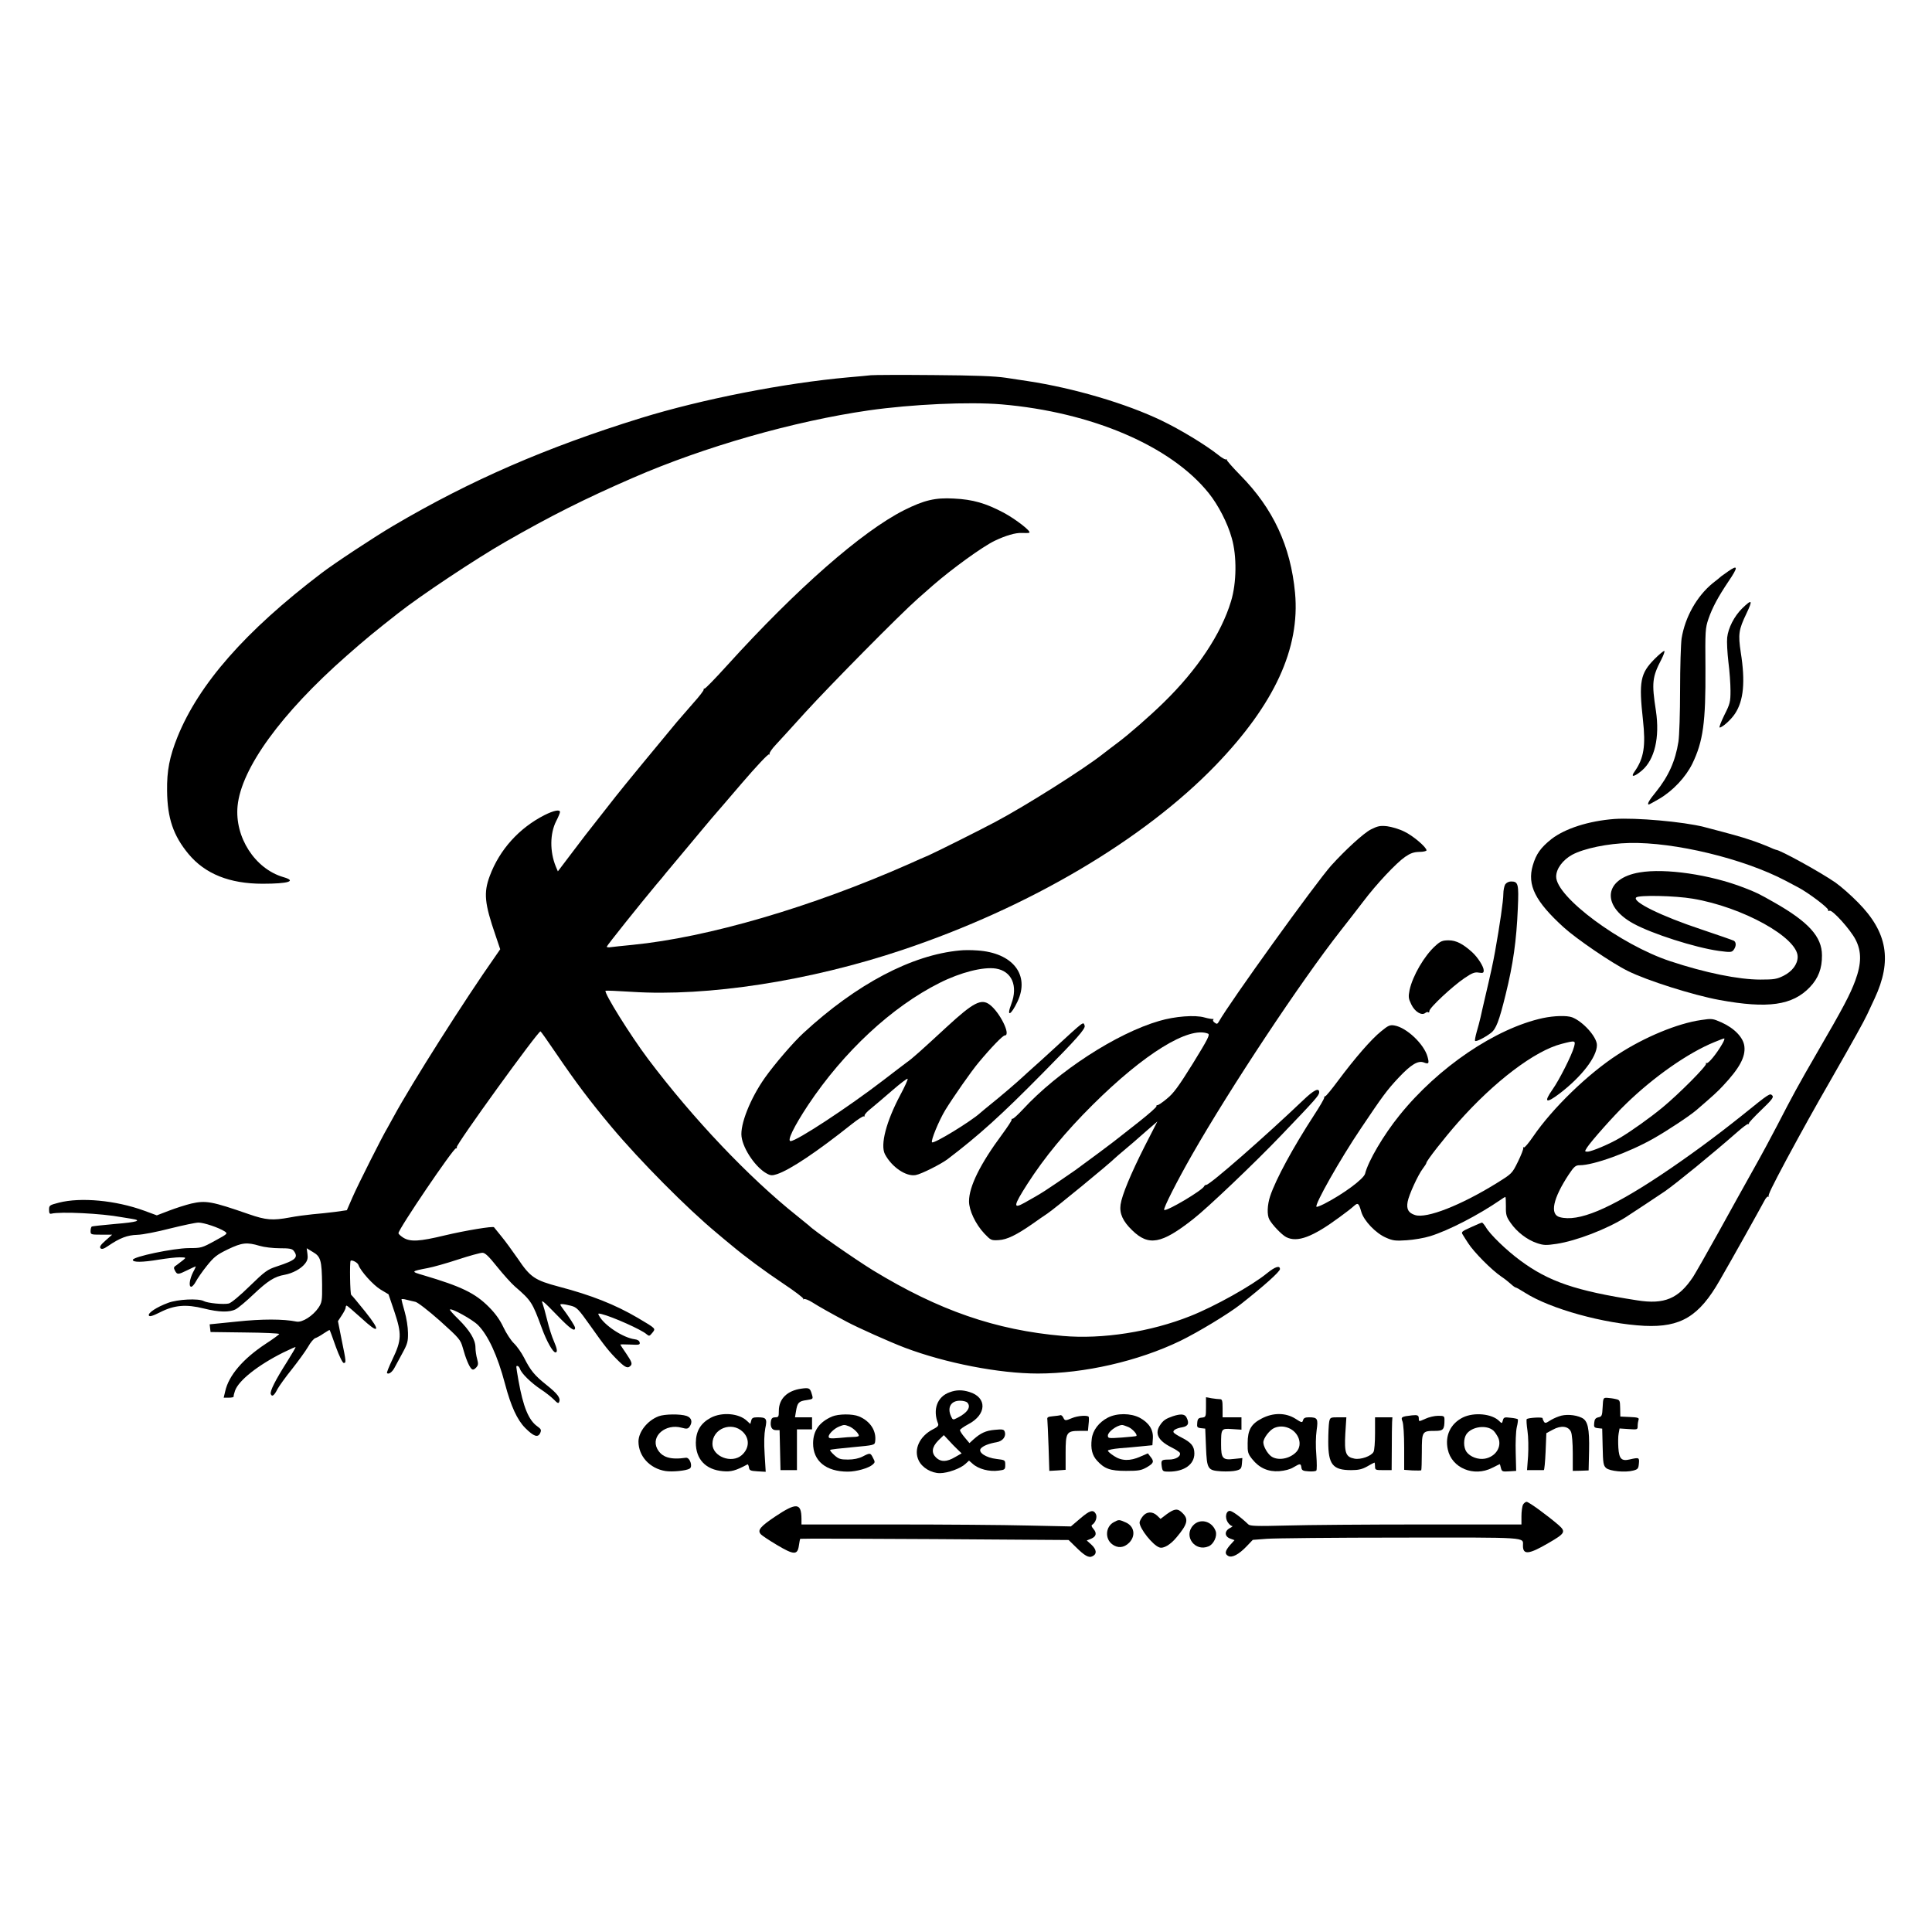 <?xml version="1.0" standalone="no"?>
<!DOCTYPE svg PUBLIC "-//W3C//DTD SVG 20010904//EN"
 "http://www.w3.org/TR/2001/REC-SVG-20010904/DTD/svg10.dtd">
<svg version="1.0" xmlns="http://www.w3.org/2000/svg"
 width="1280pt" height="1280pt" viewBox="0 0 1280 1280"
 preserveAspectRatio="xMidYMid meet">
<g transform="translate(0,1280) scale(0.1,-0.1)"
fill="#000000" stroke="none">
<path d="M5770 10314 c-19 -2 -87 -9 -150 -14 -424 -38 -967 -144 -1375 -270
-623 -193 -1126 -411 -1637 -712 -123 -72 -396 -252 -479 -316 -505 -384 -811
-734 -953 -1084 -53 -132 -71 -225 -69 -358 2 -181 41 -296 142 -418 110 -132
272 -197 491 -197 173 0 228 18 137 44 -188 55 -323 265 -303 471 24 249 289
614 721 994 133 117 186 160 340 281 149 118 518 363 710 473 303 174 530 288
850 427 471 205 1062 374 1560 446 289 41 663 58 880 40 597 -51 1122 -275
1373 -588 63 -78 126 -200 153 -299 34 -118 32 -296 -5 -417 -65 -216 -223
-454 -448 -673 -93 -91 -231 -211 -302 -264 -26 -19 -71 -54 -101 -77 -124
-98 -515 -345 -710 -448 -99 -53 -391 -199 -445 -223 -25 -10 -81 -35 -125
-55 -648 -287 -1336 -488 -1835 -537 -63 -6 -127 -13 -142 -15 -16 -3 -28 -1
-28 3 0 7 225 288 327 410 27 31 55 65 64 77 15 17 169 203 254 304 16 20 74
88 129 151 54 63 108 126 120 140 96 112 176 197 181 192 4 -4 5 -2 3 4 -1 7
17 34 42 60 25 27 113 123 195 214 167 183 628 650 745 753 41 36 86 76 100
88 125 109 330 258 410 296 73 35 138 54 179 52 26 -1 48 -1 51 2 12 10 -92
90 -170 132 -119 63 -204 88 -331 94 -123 7 -197 -11 -329 -77 -279 -141 -711
-519 -1174 -1030 -77 -85 -144 -154 -148 -152 -5 1 -7 -2 -6 -7 2 -4 -28 -44
-67 -87 -38 -44 -89 -102 -112 -129 -106 -127 -363 -439 -404 -492 -25 -32
-79 -101 -120 -153 -42 -52 -118 -151 -169 -219 l-94 -124 -14 33 c-40 98 -39
218 3 300 14 27 25 54 25 60 0 19 -42 10 -102 -20 -169 -86 -298 -229 -363
-403 -42 -112 -35 -182 38 -394 l31 -92 -33 -48 c-199 -282 -555 -843 -674
-1063 -16 -30 -35 -64 -42 -76 -28 -45 -194 -374 -229 -455 l-38 -87 -77 -11
c-42 -5 -110 -13 -151 -16 -41 -4 -109 -13 -150 -21 -114 -21 -157 -18 -272
22 -245 85 -284 92 -381 70 -37 -9 -103 -30 -147 -47 l-81 -31 -84 31 c-190
69 -421 90 -565 53 -62 -16 -65 -18 -65 -47 0 -22 4 -29 15 -26 59 15 332 2
465 -23 17 -3 47 -8 68 -11 71 -11 36 -22 -110 -34 -81 -7 -151 -15 -155 -17
-4 -3 -8 -16 -8 -30 0 -23 2 -24 71 -24 l72 0 -44 -39 c-33 -29 -41 -42 -33
-51 8 -8 21 -5 50 15 78 53 127 72 194 74 36 1 132 20 217 42 85 21 169 39
188 39 36 0 134 -33 173 -58 22 -15 21 -16 -65 -63 -86 -47 -90 -48 -173 -48
-102 -1 -370 -57 -370 -78 0 -17 61 -17 175 2 50 8 110 15 135 15 44 -1 44 -1
24 -18 -11 -9 -31 -24 -43 -33 -21 -13 -22 -18 -12 -37 15 -28 20 -28 83 3 28
14 53 25 55 25 1 0 -6 -18 -18 -39 -23 -46 -30 -96 -12 -96 7 0 21 16 31 35
10 19 42 66 72 103 48 60 66 74 140 110 94 45 126 48 210 23 30 -9 89 -16 134
-16 63 0 81 -3 92 -17 33 -44 14 -62 -111 -103 -64 -21 -79 -32 -181 -131 -63
-62 -122 -111 -138 -115 -34 -8 -140 2 -166 16 -35 19 -174 12 -237 -12 -75
-28 -133 -66 -127 -83 4 -10 23 -5 75 21 94 48 173 54 289 25 100 -25 170 -27
212 -5 17 9 71 54 119 100 93 88 139 117 204 128 54 10 109 40 135 73 17 21
21 37 17 65 l-5 38 41 -25 c52 -30 59 -55 61 -216 1 -107 -1 -118 -24 -153
-37 -54 -107 -99 -145 -92 -89 18 -230 18 -398 0 l-178 -18 3 -26 3 -25 228
-3 c125 -1 227 -6 227 -10 -1 -4 -40 -33 -88 -64 -152 -100 -247 -211 -270
-316 l-10 -42 34 0 c19 0 33 3 32 8 -1 4 3 21 9 38 24 68 151 169 319 253 44
21 80 38 82 36 2 -1 -23 -44 -55 -95 -79 -124 -116 -198 -109 -216 8 -21 23
-10 45 34 11 20 54 80 96 132 41 52 89 118 106 147 16 29 38 55 49 58 10 3 35
17 55 31 21 14 38 24 39 22 2 -2 20 -51 41 -111 22 -61 45 -107 52 -107 17 0
17 6 -13 151 l-25 126 25 38 c14 21 26 44 26 51 0 8 3 14 7 14 3 0 46 -37 95
-81 61 -56 92 -79 99 -72 7 7 -16 44 -72 114 -46 57 -87 107 -92 110 -8 6 -11
218 -4 226 9 8 47 -12 52 -28 13 -39 97 -133 147 -163 l52 -31 39 -115 c49
-147 48 -189 -12 -314 -23 -48 -40 -90 -37 -93 10 -11 34 6 49 34 8 15 32 60
53 98 34 62 38 78 37 135 0 36 -10 99 -22 140 -12 41 -21 78 -21 81 0 4 15 3
33 -2 17 -4 44 -11 59 -14 15 -3 85 -57 163 -126 129 -116 136 -125 151 -178
19 -70 43 -128 59 -141 8 -7 17 -4 29 9 15 16 16 25 7 58 -6 21 -11 55 -11 76
0 51 -38 113 -113 187 -34 33 -59 61 -56 64 10 11 149 -66 186 -103 67 -68
129 -201 179 -390 39 -148 81 -239 134 -292 56 -56 84 -66 99 -33 9 20 6 26
-19 44 -58 41 -94 130 -125 304 -18 105 -17 96 -6 96 5 0 12 -9 16 -19 9 -30
74 -93 137 -135 31 -20 70 -51 87 -68 25 -26 32 -28 36 -15 10 25 -11 53 -85
112 -79 63 -105 95 -148 180 -17 33 -47 76 -67 95 -20 19 -51 67 -70 107 -23
49 -53 91 -97 135 -91 91 -182 135 -432 209 -86 25 -85 26 29 48 33 6 122 31
198 56 76 25 149 45 163 45 18 0 41 -22 97 -92 41 -51 94 -110 118 -131 109
-94 116 -105 179 -277 32 -87 73 -160 90 -160 15 0 12 23 -11 76 -12 26 -32
89 -44 139 -12 49 -26 98 -30 108 -13 32 5 17 97 -78 87 -90 118 -111 118 -82
0 10 -36 67 -89 138 -12 17 -11 19 3 19 10 0 36 -5 59 -11 38 -10 49 -21 127
-131 96 -136 126 -174 188 -235 47 -46 63 -51 82 -29 9 12 4 26 -29 75 -23 33
-41 61 -41 63 0 2 30 1 66 0 58 -3 65 -2 62 14 -2 11 -14 19 -33 21 -77 10
-203 93 -236 156 -9 15 -7 17 17 11 73 -18 265 -104 297 -133 18 -15 20 -14
39 9 23 29 26 26 -97 99 -150 88 -307 150 -520 206 -162 43 -191 62 -275 187
-36 52 -85 119 -110 149 -24 30 -45 56 -47 58 -6 9 -193 -22 -327 -54 -166
-40 -227 -44 -274 -15 -17 11 -32 24 -32 30 0 27 366 567 381 562 6 -1 8 2 5
7 -9 13 540 772 555 768 3 -1 50 -67 104 -147 130 -191 223 -315 367 -487 187
-223 499 -538 698 -703 29 -25 73 -61 96 -80 92 -77 216 -169 346 -256 75 -50
134 -95 130 -99 -4 -5 -2 -5 4 -2 6 4 31 -6 55 -21 44 -28 124 -73 229 -129
73 -39 285 -134 385 -172 270 -102 625 -171 881 -171 308 0 665 82 943 216
119 58 321 180 401 243 155 122 260 216 260 233 0 26 -32 16 -85 -27 -101 -83
-349 -221 -508 -284 -263 -105 -584 -155 -845 -132 -447 39 -821 169 -1257
434 -123 76 -395 265 -425 297 -3 3 -39 32 -80 65 -318 253 -690 645 -987
1040 -117 156 -293 438 -281 451 3 2 80 -1 172 -7 505 -33 1182 72 1796 278
838 281 1596 728 2075 1224 389 404 559 774 525 1141 -29 310 -145 559 -362
779 -51 52 -91 98 -90 102 1 5 -1 6 -6 3 -4 -2 -28 11 -52 31 -85 67 -250 167
-375 227 -235 113 -582 215 -885 261 -25 4 -90 14 -145 22 -73 11 -203 16
-480 18 -209 2 -396 1 -415 -1z"/>
<path d="M11450 9015 c-19 -13 -39 -28 -45 -32 -5 -5 -31 -26 -58 -47 -105
-86 -183 -224 -206 -366 -5 -36 -10 -189 -10 -341 0 -152 -5 -306 -11 -343
-20 -128 -66 -230 -150 -334 -44 -53 -60 -82 -46 -82 3 0 33 17 68 37 92 54
176 144 220 233 72 149 89 275 87 630 -2 251 -1 268 20 330 26 75 63 144 132
247 66 97 65 114 -1 68z"/>
<path d="M11543 8770 c-53 -52 -93 -130 -100 -194 -3 -28 1 -101 8 -161 8 -61
14 -146 14 -191 0 -74 -3 -87 -41 -162 -22 -45 -36 -82 -31 -82 18 0 76 52
102 92 57 86 69 211 38 406 -18 120 -14 150 38 258 43 90 37 97 -28 34z"/>
<path d="M10962 8434 c-95 -96 -105 -149 -77 -404 19 -172 6 -254 -55 -341
-30 -41 -4 -38 48 6 85 73 119 220 93 395 -29 187 -25 224 37 343 13 26 22 50
19 54 -4 3 -33 -21 -65 -53z"/>
<path d="M10695 7374 c-170 -13 -325 -63 -415 -132 -72 -57 -103 -100 -125
-176 -38 -130 16 -238 205 -410 85 -77 319 -237 425 -289 126 -63 432 -160
606 -192 321 -59 485 -36 600 85 56 59 81 124 80 211 0 123 -89 221 -316 350
-102 58 -118 66 -201 98 -225 87 -521 130 -691 101 -235 -39 -258 -219 -43
-338 123 -68 410 -160 568 -182 77 -10 85 -10 98 7 17 23 18 49 2 60 -7 4
-105 38 -218 76 -262 87 -458 183 -430 211 17 17 257 12 375 -8 329 -55 695
-257 695 -385 0 -49 -36 -97 -94 -126 -44 -22 -63 -25 -153 -25 -145 0 -366
45 -598 122 -327 108 -755 425 -755 560 0 52 43 110 106 145 78 42 237 75 379
78 297 7 756 -103 1035 -250 25 -13 63 -33 85 -45 68 -36 200 -136 197 -149
-1 -7 2 -9 9 -5 17 10 139 -125 173 -192 40 -78 39 -158 -2 -270 -35 -94 -79
-178 -251 -474 -129 -223 -161 -282 -268 -489 -35 -68 -105 -198 -157 -290
-51 -91 -155 -278 -231 -416 -76 -137 -152 -270 -168 -295 -96 -144 -190 -184
-371 -155 -407 63 -585 124 -774 264 -91 67 -201 173 -228 221 -10 16 -22 30
-25 30 -4 0 -37 -14 -74 -31 -64 -29 -66 -31 -52 -52 7 -12 22 -35 33 -52 38
-60 156 -179 221 -223 21 -14 49 -36 63 -49 14 -13 28 -23 32 -23 4 0 32 -16
62 -35 168 -107 523 -205 791 -219 240 -11 362 62 499 302 84 145 263 466 294
524 10 21 23 34 28 30 5 -4 6 -3 2 1 -6 8 21 63 119 247 107 198 179 328 298
535 148 259 212 374 236 425 9 19 31 67 49 105 117 251 85 439 -110 636 -47
48 -114 107 -150 132 -96 67 -368 217 -394 217 -3 0 -25 9 -49 20 -23 10 -77
31 -120 45 -68 23 -124 38 -307 86 -137 35 -453 63 -595 53z"/>
<path d="M9083 7305 c-48 -24 -171 -137 -264 -240 -104 -117 -673 -907 -744
-1034 -9 -16 -14 -17 -28 -6 -9 6 -13 15 -9 19 4 4 3 6 -3 5 -5 -1 -30 3 -55
10 -62 18 -195 8 -300 -23 -283 -82 -671 -334 -904 -587 -33 -35 -63 -63 -68
-61 -4 1 -7 -2 -6 -7 2 -4 -27 -48 -63 -97 -144 -194 -219 -345 -219 -443 0
-60 43 -151 101 -213 43 -45 46 -47 96 -44 55 3 118 34 227 110 32 23 74 52
94 65 52 35 410 329 452 371 3 3 34 30 70 60 36 30 67 57 70 60 3 3 35 31 72
63 l66 57 -83 -162 c-94 -186 -152 -326 -161 -389 -8 -59 15 -110 76 -169 110
-108 195 -92 405 73 94 73 412 376 582 554 230 240 252 265 253 286 0 33 -35
16 -105 -51 -255 -243 -619 -562 -643 -562 -6 0 -12 -4 -14 -9 -9 -26 -252
-170 -265 -157 -8 8 84 189 185 366 255 446 721 1149 984 1484 44 56 111 142
149 192 89 118 219 256 278 297 35 24 57 32 94 33 26 0 47 5 48 10 1 20 -89
97 -146 124 -33 17 -85 32 -115 36 -47 5 -63 1 -107 -21z m-1080 -1353 c15 -6
1 -34 -100 -198 -96 -154 -128 -198 -173 -234 -30 -25 -58 -44 -63 -42 -4 1
-6 -2 -5 -7 2 -5 -49 -50 -112 -100 -63 -49 -120 -94 -126 -99 -25 -22 -254
-192 -299 -224 -207 -143 -218 -150 -338 -217 -77 -43 -73 -20 19 124 115 179
253 346 433 525 341 339 637 522 764 472z"/>
<path d="M9972 6940 c-6 -11 -12 -39 -12 -63 0 -43 -23 -204 -55 -382 -15 -82
-25 -129 -71 -325 -8 -36 -20 -85 -25 -110 -6 -25 -17 -69 -26 -98 -8 -29 -13
-55 -10 -58 7 -7 63 21 104 52 35 26 55 79 98 254 50 202 72 358 81 572 7 162
3 178 -45 178 -15 0 -31 -8 -39 -20z"/>
<path d="M9509 6533 c-73 -66 -149 -197 -170 -291 -9 -46 -8 -57 11 -96 23
-49 69 -77 93 -57 8 6 17 8 20 4 4 -3 7 1 7 9 0 21 153 164 233 218 50 34 68
41 95 36 27 -4 32 -2 32 15 0 25 -39 86 -76 120 -62 56 -107 79 -156 79 -41 0
-54 -5 -89 -37z"/>
<path d="M6360 6503 c-319 -29 -686 -223 -1036 -546 -68 -62 -193 -208 -256
-297 -97 -137 -166 -311 -155 -391 11 -84 96 -207 169 -245 24 -13 35 -13 66
-3 87 29 265 148 496 332 39 31 74 53 78 51 5 -3 7 -1 6 5 -2 6 18 28 44 48
26 21 89 75 141 120 52 45 97 79 100 76 4 -3 -18 -51 -48 -107 -94 -177 -134
-331 -102 -393 45 -85 140 -150 204 -138 36 6 169 73 212 106 205 156 352 288
629 569 226 228 286 296 278 315 -10 27 3 37 -206 -155 -52 -48 -115 -105
-139 -126 -24 -22 -54 -48 -65 -59 -36 -34 -158 -138 -211 -180 -27 -22 -59
-48 -70 -58 -60 -55 -308 -207 -320 -195 -10 9 45 143 88 214 51 83 172 257
221 315 85 102 160 179 173 179 43 0 -33 154 -100 204 -56 42 -108 15 -285
-148 -169 -156 -230 -211 -264 -234 -20 -15 -90 -68 -156 -119 -233 -179 -574
-403 -614 -403 -25 0 21 95 116 239 236 354 554 650 871 809 139 70 289 108
373 95 105 -17 148 -114 102 -235 -34 -89 -3 -77 41 16 84 177 -31 324 -266
339 -38 3 -90 3 -115 0z"/>
<path d="M10222 6055 c-313 -68 -694 -326 -950 -644 -106 -131 -207 -303 -228
-387 -9 -35 -146 -136 -271 -200 -26 -13 -49 -22 -51 -19 -14 13 156 314 295
520 141 210 171 252 250 336 82 87 128 114 166 100 33 -13 37 -7 25 37 -23 85
-140 195 -220 208 -29 5 -41 0 -88 -39 -64 -51 -174 -178 -285 -327 -43 -58
-81 -104 -85 -103 -4 1 -7 -3 -7 -10 0 -7 -29 -57 -65 -112 -143 -220 -255
-427 -293 -540 -19 -58 -22 -124 -5 -155 19 -35 81 -100 111 -116 74 -38 175
0 354 132 39 28 81 61 94 73 28 25 33 21 50 -38 17 -59 96 -142 164 -171 45
-20 63 -22 137 -17 47 3 117 15 155 27 123 38 320 140 467 241 15 11 29 19 31
19 3 0 4 -28 4 -63 -1 -55 3 -69 32 -110 41 -59 108 -111 174 -133 44 -15 61
-15 129 -5 132 20 334 98 458 176 41 26 223 147 260 172 81 57 310 244 479
392 35 31 67 55 72 54 5 -2 8 1 6 5 -1 4 36 44 83 89 69 66 83 84 72 95 -16
16 -16 17 -198 -130 -181 -145 -364 -279 -544 -399 -339 -225 -543 -310 -666
-277 -68 18 -45 124 59 282 36 54 46 62 73 62 92 0 324 84 487 176 97 55 240
150 287 190 109 94 140 122 175 160 109 116 150 191 142 261 -6 58 -65 120
-151 159 -59 26 -64 27 -136 16 -155 -22 -375 -113 -551 -228 -198 -128 -433
-356 -561 -543 -30 -44 -58 -77 -62 -73 -4 4 -6 2 -4 -4 2 -6 -14 -47 -35 -90
-39 -79 -39 -79 -140 -142 -239 -148 -466 -237 -542 -212 -44 14 -58 39 -49
88 8 45 67 175 100 219 13 17 24 34 24 38 0 14 120 167 211 270 239 270 508
474 685 519 92 24 94 23 82 -21 -14 -53 -98 -219 -142 -281 -61 -87 -44 -96
48 -26 145 111 246 242 246 320 0 54 -92 156 -164 184 -36 13 -117 11 -194 -5z
m1188 -172 c-38 -66 -93 -132 -103 -126 -6 3 -7 1 -4 -4 8 -12 -180 -201 -288
-290 -81 -67 -207 -157 -283 -202 -67 -40 -188 -91 -214 -91 -20 0 -20 1 -3
28 29 44 177 211 257 288 184 179 412 339 587 410 31 13 60 24 64 24 5 0 -1
-17 -13 -37z"/>
<path d="M5310 3600 c-94 -13 -150 -67 -150 -147 0 -39 -2 -43 -24 -43 -17 0
-25 -7 -28 -22 -7 -39 5 -63 32 -63 l25 0 3 -132 3 -133 54 0 55 0 0 135 0
135 50 0 50 0 0 40 0 40 -56 0 -57 0 7 42 c9 55 18 65 70 72 44 7 44 7 35 38
-12 42 -17 45 -69 38z"/>
<path d="M6292 3576 c-83 -29 -114 -115 -77 -208 5 -13 -3 -22 -33 -37 -90
-46 -131 -135 -95 -208 23 -47 83 -83 140 -83 52 0 137 31 169 61 l24 22 23
-20 c39 -36 112 -55 174 -46 41 5 43 8 43 38 0 32 -1 32 -58 39 -70 8 -124 44
-104 69 15 18 53 33 105 42 41 7 65 39 53 71 -5 14 -16 16 -65 11 -59 -5 -94
-21 -142 -64 l-26 -24 -32 38 c-17 20 -31 42 -31 48 0 5 25 23 55 39 123 64
126 178 7 214 -48 15 -87 14 -130 -2z m116 -68 c28 -28 2 -68 -64 -101 -30
-16 -32 -15 -43 9 -27 59 -1 104 59 104 20 0 41 -5 48 -12z m-65 -310 l28 -27
-44 -25 c-54 -32 -93 -33 -124 -4 -34 32 -30 70 13 114 l37 36 31 -33 c17 -19
43 -46 59 -61z"/>
<path d="M7990 3477 c0 -64 -1 -66 -27 -69 -23 -2 -29 -8 -31 -35 -3 -28 0
-32 25 -35 l28 -3 5 -122 c6 -148 11 -155 102 -161 35 -2 79 0 98 5 31 8 35
13 38 46 l3 37 -57 -6 c-73 -9 -84 4 -84 95 0 107 1 108 73 103 l62 -4 0 41 0
41 -62 0 -63 0 0 60 c0 50 -3 60 -17 60 -10 0 -35 3 -55 6 l-38 7 0 -66z"/>
<path d="M10618 3478 c-3 -57 -5 -63 -28 -68 -19 -4 -26 -13 -28 -37 -3 -28 0
-32 25 -35 l28 -3 3 -121 c2 -107 5 -124 23 -140 24 -21 125 -31 179 -17 31 8
35 13 38 46 4 41 1 42 -60 28 -55 -13 -71 3 -76 77 -2 34 -2 76 2 95 l6 33 60
-4 c59 -4 60 -4 60 21 0 14 3 32 6 41 5 12 -6 16 -58 18 l-63 3 -1 55 c-1 52
-2 55 -30 61 -16 4 -41 7 -56 8 -26 1 -27 -1 -30 -61z"/>
<path d="M4364 3417 c-74 -28 -133 -102 -134 -167 0 -97 74 -179 179 -196 44
-7 138 2 160 16 23 13 1 76 -25 72 -103 -15 -160 3 -190 60 -43 84 56 168 162
139 33 -9 41 -8 52 6 22 31 15 60 -19 72 -41 14 -145 13 -185 -2z"/>
<path d="M4709 3407 c-67 -36 -98 -88 -99 -165 0 -110 65 -179 179 -189 54 -5
85 3 163 45 3 2 8 -7 10 -20 3 -20 9 -23 57 -26 l54 -3 -7 115 c-5 77 -3 135
4 172 14 65 8 74 -51 74 -29 0 -38 -4 -42 -22 l-6 -22 -23 21 c-53 50 -165 59
-239 20z m212 -93 c47 -45 44 -110 -7 -155 -67 -58 -194 -9 -194 75 0 101 127
151 201 80z"/>
<path d="M5512 3415 c-84 -37 -124 -93 -125 -176 -1 -118 85 -189 230 -189 57
0 138 23 165 47 16 14 16 18 2 44 -17 34 -19 35 -69 9 -26 -13 -59 -20 -97
-20 -50 0 -62 4 -90 29 -18 16 -31 32 -28 35 3 3 71 11 150 18 141 13 145 14
148 37 10 70 -31 135 -107 167 -43 18 -136 17 -179 -1z m114 -65 c27 -11 64
-46 64 -62 0 -4 -15 -8 -32 -8 -18 0 -63 -3 -100 -7 -56 -5 -68 -3 -68 9 0 18
37 54 70 67 33 13 34 13 66 1z"/>
<path d="M7025 3424 c-5 -2 -28 -5 -50 -7 -33 -3 -39 -7 -36 -23 1 -10 5 -91
8 -179 l5 -160 54 3 54 4 0 112 c0 136 6 146 92 146 l56 0 4 43 c3 23 3 45 1
50 -7 12 -72 8 -110 -8 -45 -19 -48 -19 -59 4 -5 10 -13 17 -19 15z"/>
<path d="M7340 3408 c-60 -31 -101 -85 -107 -142 -8 -64 3 -108 35 -143 49
-54 87 -68 192 -68 83 0 101 3 138 24 46 27 50 38 24 70 l-17 22 -49 -21 c-68
-31 -126 -30 -176 4 -22 14 -40 30 -40 35 0 5 35 12 78 16 42 3 109 9 147 13
l70 7 3 45 c4 58 -26 104 -87 137 -60 31 -150 32 -211 1z m135 -62 c28 -12 64
-52 53 -60 -2 -2 -45 -6 -95 -10 -88 -6 -93 -6 -93 13 0 24 57 67 93 70 4 1
23 -5 42 -13z"/>
<path d="M7770 3417 c-46 -16 -63 -27 -83 -57 -39 -56 -15 -104 72 -148 30
-15 56 -32 58 -38 8 -23 -28 -44 -72 -44 -51 0 -54 -4 -48 -47 5 -31 8 -33 47
-33 102 0 169 48 169 120 0 48 -20 73 -85 106 -26 13 -49 28 -52 33 -9 13 14
28 57 35 40 7 48 27 27 67 -12 21 -38 23 -90 6z"/>
<path d="M8359 3402 c-70 -36 -93 -76 -93 -164 -1 -59 2 -70 30 -105 47 -59
106 -85 179 -80 37 3 73 12 95 26 44 26 48 26 52 -1 2 -19 10 -24 47 -26 24
-2 47 0 52 5 4 4 4 51 0 103 -5 57 -4 122 2 164 11 77 6 86 -51 86 -25 0 -35
-5 -39 -19 -5 -18 -8 -18 -51 10 -64 40 -147 41 -223 1z m176 -62 c70 -27 98
-111 54 -159 -45 -48 -126 -61 -169 -28 -25 20 -50 65 -50 91 0 28 43 84 74
96 29 12 60 12 91 0z"/>
<path d="M9355 3423 c-71 -8 -75 -11 -63 -41 6 -16 11 -87 11 -174 l0 -146 54
-4 c30 -1 57 -1 59 1 2 2 4 57 4 122 0 136 2 139 88 139 54 0 62 9 62 73 0 25
-3 27 -42 27 -24 0 -62 -9 -85 -20 -42 -19 -43 -19 -43 0 0 23 -7 27 -45 23z"/>
<path d="M9692 3409 c-82 -41 -120 -121 -100 -212 26 -123 172 -184 294 -122
27 14 50 25 50 25 1 0 5 -11 8 -26 6 -23 10 -25 54 -22 l47 3 -3 120 c-2 66 1
142 7 169 7 27 9 51 7 53 -3 3 -25 8 -49 10 -39 5 -45 3 -50 -17 -6 -22 -7
-22 -24 -5 -48 49 -167 60 -241 24z m202 -87 c10 -9 25 -32 33 -49 24 -59 -18
-124 -89 -137 -45 -8 -98 12 -122 45 -21 30 -21 88 0 118 36 50 133 63 178 23z"/>
<path d="M10328 3416 c-21 -7 -50 -21 -64 -31 -22 -14 -28 -15 -35 -4 -5 8 -9
18 -9 23 0 9 -96 3 -105 -6 -3 -3 -1 -38 5 -78 6 -40 7 -114 4 -166 l-7 -94
52 0 c28 0 54 0 59 0 4 0 9 55 12 122 l5 123 43 23 c54 30 103 24 120 -14 7
-14 12 -75 12 -142 l0 -117 52 1 53 2 3 129 c3 150 -8 201 -49 220 -43 21
-110 25 -151 9z"/>
<path d="M8806 3379 c-3 -17 -6 -76 -6 -131 0 -151 30 -188 152 -188 49 0 73
6 107 25 23 14 45 25 47 25 2 0 4 -11 4 -25 0 -24 3 -25 55 -25 l55 0 1 143
c0 78 1 157 2 175 l2 32 -57 0 -58 0 0 -106 c0 -58 -4 -113 -10 -123 -14 -28
-85 -53 -126 -45 -58 11 -68 37 -61 165 l7 109 -54 0 c-52 0 -54 -1 -60 -31z"/>
<path d="M10090 2831 c-5 -11 -10 -45 -10 -75 l0 -56 -658 0 c-362 0 -766 -3
-898 -7 -199 -5 -242 -4 -254 8 -50 48 -106 89 -122 89 -26 0 -34 -44 -14 -75
9 -14 22 -25 29 -25 6 0 1 -6 -13 -13 -38 -19 -39 -55 -1 -70 l30 -11 -30 -33
c-33 -39 -37 -58 -11 -72 25 -13 69 10 120 63 l42 44 92 7 c50 4 449 8 886 8
863 1 812 4 812 -54 0 -62 39 -58 169 18 111 64 117 75 66 120 -71 61 -196
153 -211 153 -7 0 -18 -9 -24 -19z"/>
<path d="M5135 2752 c-98 -66 -118 -90 -95 -116 6 -8 54 -40 106 -71 114 -68
138 -69 147 -4 3 22 7 42 9 44 1 2 402 1 891 -2 l887 -6 43 -42 c63 -63 91
-79 116 -65 30 15 26 45 -9 77 l-30 27 30 12 c34 15 38 38 13 66 -11 13 -14
22 -7 26 23 15 35 51 24 72 -17 31 -40 24 -105 -32 l-60 -51 -284 6 c-156 4
-558 7 -893 7 l-608 0 0 38 c-1 106 -33 109 -175 14z"/>
<path d="M7731 2769 l-42 -32 -23 22 c-31 29 -70 27 -95 -5 -12 -15 -21 -33
-21 -41 0 -40 87 -150 131 -165 27 -10 74 18 115 68 72 86 80 119 39 159 -32
33 -52 31 -104 -6z"/>
<path d="M7379 2715 c-54 -29 -60 -107 -12 -145 37 -29 79 -26 114 9 46 47 34
112 -26 136 -41 18 -43 18 -76 0z"/>
<path d="M7905 2694 c-66 -71 12 -177 102 -139 34 14 59 68 47 101 -24 67
-104 87 -149 38z"/>
</g>
</svg>
